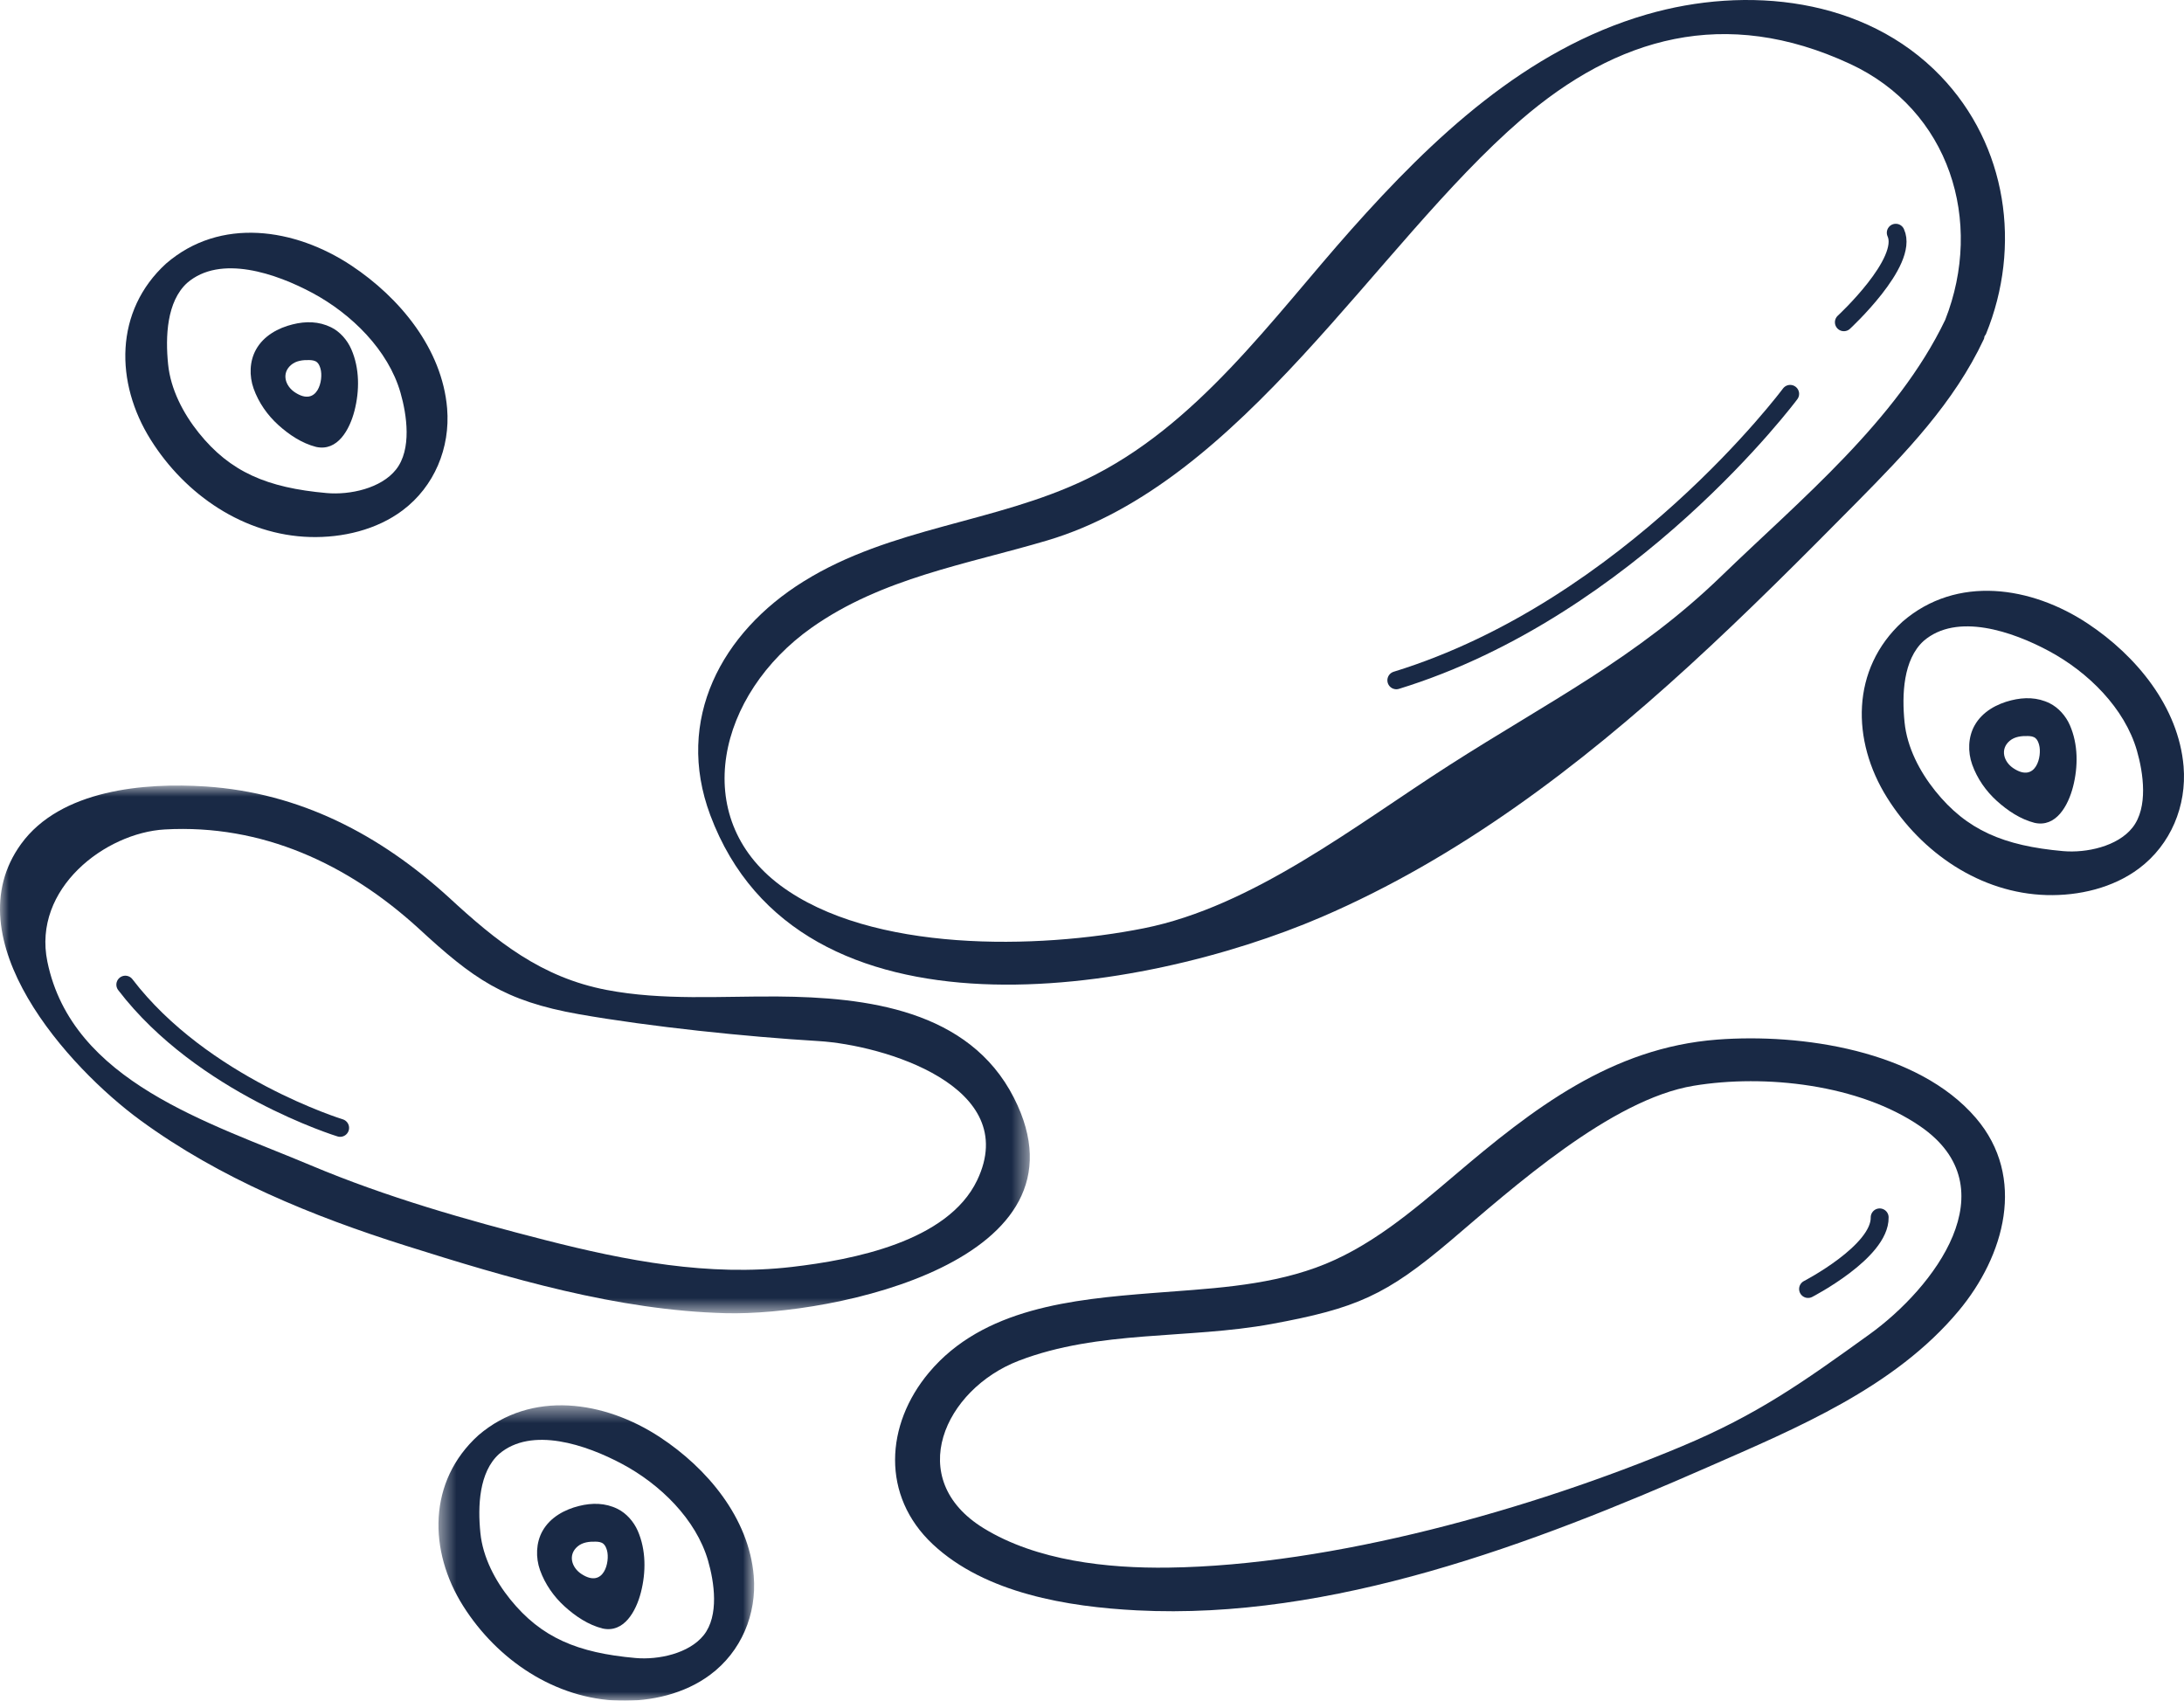 <?xml version="1.0" encoding="UTF-8"?>
<svg width="122px" height="95px" viewBox="0 0 122 95" version="1.1" xmlns="http://www.w3.org/2000/svg" xmlns:xlink="http://www.w3.org/1999/xlink">
    <title>Group 31</title>
    <defs>
        <filter id="filter-1">
            <feColorMatrix in="SourceGraphic" type="matrix" values="0 0 0 0 0.098 0 0 0 0 0.161 0 0 0 0 0.271 0 0 0 1 0"></feColorMatrix>
        </filter>
        <polygon id="path-2" points="0 0.878 57.527 0.878 57.527 30.357 0 30.357"></polygon>
        <polygon id="path-4" points="0.493 0.497 18.127 0.497 18.127 17 0.493 17"></polygon>
    </defs>
    <g id="UI-2" stroke="none" stroke-width="1" fill="none" fill-rule="evenodd">
        <g id="Group-31" transform="translate(-1076, -3030)" filter="url(#filter-1)">
            <g transform="translate(1076, 3030)">
                <path d="M45.339,35.06 C49.275,32.28 53.99,31.526 58.497,30.189 C69.407,26.95 76.825,13.724 84.961,6.694 C90.325,2.062 96.355,0.327 103.344,3.568 C108.911,6.151 110.831,12.361 108.66,17.869 C105.963,23.493 100.555,27.922 96.146,32.189 C91.431,36.751 86.484,39.201 80.948,42.749 C75.725,46.094 69.992,50.636 63.89,51.852 C57.99,53.027 48.665,53.231 43.594,49.458 C38.475,45.651 40.081,38.774 45.339,35.06 M73.806,51.23 C81.49,47.927 88.211,42.809 94.355,37.193 C97.58,34.245 100.667,31.147 103.74,28.038 C106.461,25.281 109.152,22.498 110.816,18.949 C110.845,18.893 110.841,18.839 110.857,18.783 C110.882,18.738 110.918,18.709 110.938,18.661 C112.941,13.762 112.119,8.112 108.401,4.244 C104.182,-0.144 97.579,-0.821 91.967,0.812 C85.235,2.772 80.039,7.703 75.487,12.819 C71.032,17.83 66.861,23.803 60.659,26.78 C55.573,29.221 49.786,29.431 44.885,32.479 C40.311,35.323 37.682,40.188 39.674,45.525 C44.638,58.816 63.832,55.515 73.806,51.23" id="Fill-1" fill="#192945"></path>
                <g id="Group-5" transform="translate(0, 43)">
                    <mask id="mask-3" fill="white">
                        <use xlink:href="#path-2"></use>
                    </mask>
                    <g id="Clip-4"></g>
                    <path d="M17.36,22.092 C11.695,19.705 4.028,17.432 2.647,10.719 C1.802,6.621 5.893,3.519 9.203,3.331 C14.636,3.025 19.427,5.253 23.371,8.847 C26.422,11.664 28.156,12.914 32.345,13.652 C36.351,14.357 41.691,14.91 45.726,15.152 C49.347,15.371 57.094,17.676 54.584,22.927 C52.941,26.362 47.628,27.372 44.243,27.767 C39.593,28.311 34.971,27.42 30.478,26.273 C26.037,25.138 21.59,23.874 17.36,22.092 M56.636,18.316 C54.13,13.395 48.376,12.699 43.437,12.662 C40.264,12.639 37.028,12.897 33.89,12.296 C30.238,11.598 27.744,9.595 25.08,7.134 C21.231,3.626 16.759,1.281 11.49,0.931 C8.09,0.704 3.384,1.103 1.18,4.139 C-2.675,9.456 3.807,16.624 7.84,19.575 C12.281,22.826 17.457,24.936 22.673,26.583 C28.415,28.397 34.484,30.197 40.543,30.352 C46.501,30.505 61.289,27.449 56.636,18.316" id="Fill-3" fill="#192945" mask="url(#mask-3)"></path>
                </g>
                <path d="M104.438,74.527 C100.701,77.222 98.165,79.021 93.941,80.79 C85.562,84.302 74.442,87.439 65.271,87.563 C61.867,87.61 57.915,87.185 54.949,85.364 C50.469,82.614 52.77,77.6 56.909,76.007 C61.396,74.282 66.364,74.811 71.027,73.955 C75.775,73.081 77.426,72.354 81.036,69.296 C84.5,66.352 89.992,61.41 94.611,60.647 C98.595,59.988 103.85,60.567 107.263,62.91 C112.295,66.366 108.029,71.937 104.438,74.527 M95.932,58.069 C90.013,58.519 85.63,61.93 81.26,65.645 C78.891,67.653 76.454,69.746 73.496,70.811 C70.555,71.872 67.407,71.984 64.324,72.23 C59.942,72.579 54.922,73.056 51.896,76.664 C49.447,79.581 49.218,83.556 52.109,86.261 C55.044,89.007 59.664,89.753 63.514,89.951 C74.396,90.507 85.614,86.249 95.409,81.945 C100.379,79.763 105.838,77.503 109.412,73.222 C111.971,70.156 113.215,65.767 110.376,62.449 C107.13,58.655 100.6,57.715 95.932,58.069" id="Fill-6" fill="#192945"></path>
                <path d="M119.12,46.23 C118.288,47.28 116.542,47.656 115.245,47.541 C111.924,47.245 109.861,46.37 108.1,44.173 C107.235,43.095 106.531,41.747 106.391,40.352 C106.232,38.795 106.316,36.842 107.452,35.804 C109.308,34.199 112.423,35.269 114.473,36.375 C116.635,37.54 118.686,39.548 119.372,41.935 C119.725,43.165 120.016,45.101 119.12,46.23 M116.628,34.834 C113.478,32.744 109.31,32.1 106.275,34.725 C103.385,37.369 103.42,41.379 105.416,44.558 C107.351,47.646 110.631,49.893 114.324,49.996 C116.125,50.045 118.036,49.601 119.494,48.504 C121.261,47.175 122.159,45.019 121.977,42.813 C121.698,39.478 119.322,36.62 116.628,34.834" id="Fill-8" fill="#192945"></path>
                <path d="M113.04,39.965 C113.034,39.967 113.03,39.971 113.024,39.973 C113,39.993 112.984,40.013 112.96,40.031 C112.962,40.045 112.984,40.021 113.04,39.965" id="Fill-10" fill="#192945"></path>
                <path d="M112.481,42.92 C111.928,42.56 111.712,41.847 112.263,41.381 C112.542,41.146 112.919,41.103 113.274,41.113 C113.427,41.116 113.59,41.133 113.708,41.235 C113.815,41.325 113.866,41.466 113.905,41.601 C114.081,42.22 113.739,43.743 112.481,42.92 M114.499,39.284 C113.811,38.943 113.077,38.937 112.347,39.119 C111.547,39.316 110.733,39.75 110.302,40.523 C109.937,41.176 109.917,41.999 110.166,42.701 C110.447,43.491 110.937,44.187 111.543,44.736 C112.155,45.289 112.866,45.761 113.655,45.963 C114.861,46.23 115.531,44.993 115.801,43.947 C116.09,42.825 116.092,41.576 115.624,40.506 C115.4,39.992 114.987,39.525 114.499,39.284" id="Fill-12" fill="#192945"></path>
                <path d="M22.12,26.229 C21.288,27.28 19.544,27.658 18.245,27.541 C14.924,27.245 12.861,26.369 11.1,24.173 C10.235,23.095 9.531,21.746 9.391,20.351 C9.232,18.796 9.316,16.841 10.452,15.804 C12.308,14.199 15.423,15.271 17.473,16.374 C19.635,17.539 21.686,19.548 22.372,21.935 C22.725,23.165 23.016,25.101 22.12,26.229 M19.628,14.833 C16.478,12.743 12.31,12.101 9.275,14.724 C6.385,17.368 6.42,21.379 8.416,24.558 C10.351,27.646 13.631,29.893 17.324,29.996 C19.125,30.045 21.036,29.601 22.494,28.504 C24.261,27.175 25.159,25.021 24.977,22.813 C24.698,19.477 22.322,16.619 19.628,14.833" id="Fill-14" fill="#192945"></path>
                <path d="M16.481,21.92 C15.928,21.56 15.712,20.846 16.265,20.381 C16.542,20.146 16.919,20.103 17.274,20.112 C17.427,20.118 17.59,20.133 17.708,20.234 C17.815,20.324 17.866,20.465 17.905,20.602 C18.081,21.22 17.739,22.742 16.481,21.92 M18.499,18.284 C17.811,17.944 17.079,17.936 16.347,18.119 C15.547,18.316 14.733,18.749 14.302,19.523 C13.937,20.176 13.917,20.998 14.166,21.7 C14.447,22.491 14.939,23.187 15.543,23.736 C16.155,24.289 16.866,24.761 17.655,24.963 C18.861,25.23 19.531,23.993 19.801,22.947 C20.09,21.824 20.092,20.576 19.624,19.508 C19.4,18.992 18.987,18.524 18.499,18.284" id="Fill-16" fill="#192945"></path>
                <g id="Group-20" transform="translate(24, 78)">
                    <mask id="mask-5" fill="white">
                        <use xlink:href="#path-4"></use>
                    </mask>
                    <g id="Clip-19"></g>
                    <path d="M15.307,13.34 C14.49,14.36 12.782,14.725 11.509,14.613 C8.258,14.326 6.237,13.476 4.509,11.344 C3.662,10.297 2.972,8.988 2.836,7.634 C2.68,6.123 2.763,4.226 3.875,3.219 C5.693,1.661 8.745,2.7 10.753,3.773 C12.873,4.904 14.88,6.854 15.552,9.171 C15.898,10.365 16.183,12.245 15.307,13.34 M12.864,2.277 C9.78,0.248 5.695,-0.377 2.723,2.171 C-0.109,4.738 -0.075,8.631 1.88,11.718 C3.778,14.715 6.991,16.897 10.607,16.997 C12.374,17.044 14.245,16.614 15.672,15.548 C17.405,14.258 18.284,12.165 18.104,10.023 C17.832,6.786 15.503,4.011 12.864,2.277" id="Fill-18" fill="#192945" mask="url(#mask-5)"></path>
                </g>
                <path d="M32.481,87.92 C31.928,87.56 31.713,86.847 32.265,86.381 C32.541,86.146 32.919,86.103 33.274,86.113 C33.426,86.116 33.589,86.133 33.708,86.235 C33.815,86.325 33.866,86.466 33.907,86.601 C34.081,87.22 33.74,88.743 32.481,87.92 M34.501,84.284 C33.813,83.943 33.079,83.937 32.348,84.119 C31.548,84.316 30.732,84.75 30.302,85.523 C29.938,86.176 29.917,86.999 30.165,87.701 C30.449,88.491 30.938,89.187 31.545,89.736 C32.155,90.289 32.866,90.761 33.657,90.963 C34.861,91.23 35.533,89.993 35.801,88.947 C36.09,87.823 36.092,86.576 35.625,85.506 C35.4,84.992 34.987,84.525 34.501,84.284" id="Fill-21" fill="#192945"></path>
                <path d="M100,22 C100,22 91.096,33.97 78,38" id="Stroke-23" stroke="#192945" stroke-linecap="round" stroke-linejoin="round"></path>
                <path d="M19,63 C19,63 11.314,60.644 7,55" id="Stroke-25" stroke="#192945" stroke-linecap="round" stroke-linejoin="round"></path>
                <path d="M103,18 C103,18 106.648,14.634 105.899,13" id="Stroke-27" stroke="#192945" stroke-linecap="round" stroke-linejoin="round"></path>
                <path d="M101,72 C101,72 105.033,69.918 105,68" id="Stroke-29" stroke="#192945" stroke-linecap="round" stroke-linejoin="round"></path>
            </g>
        </g>
    </g>
</svg>